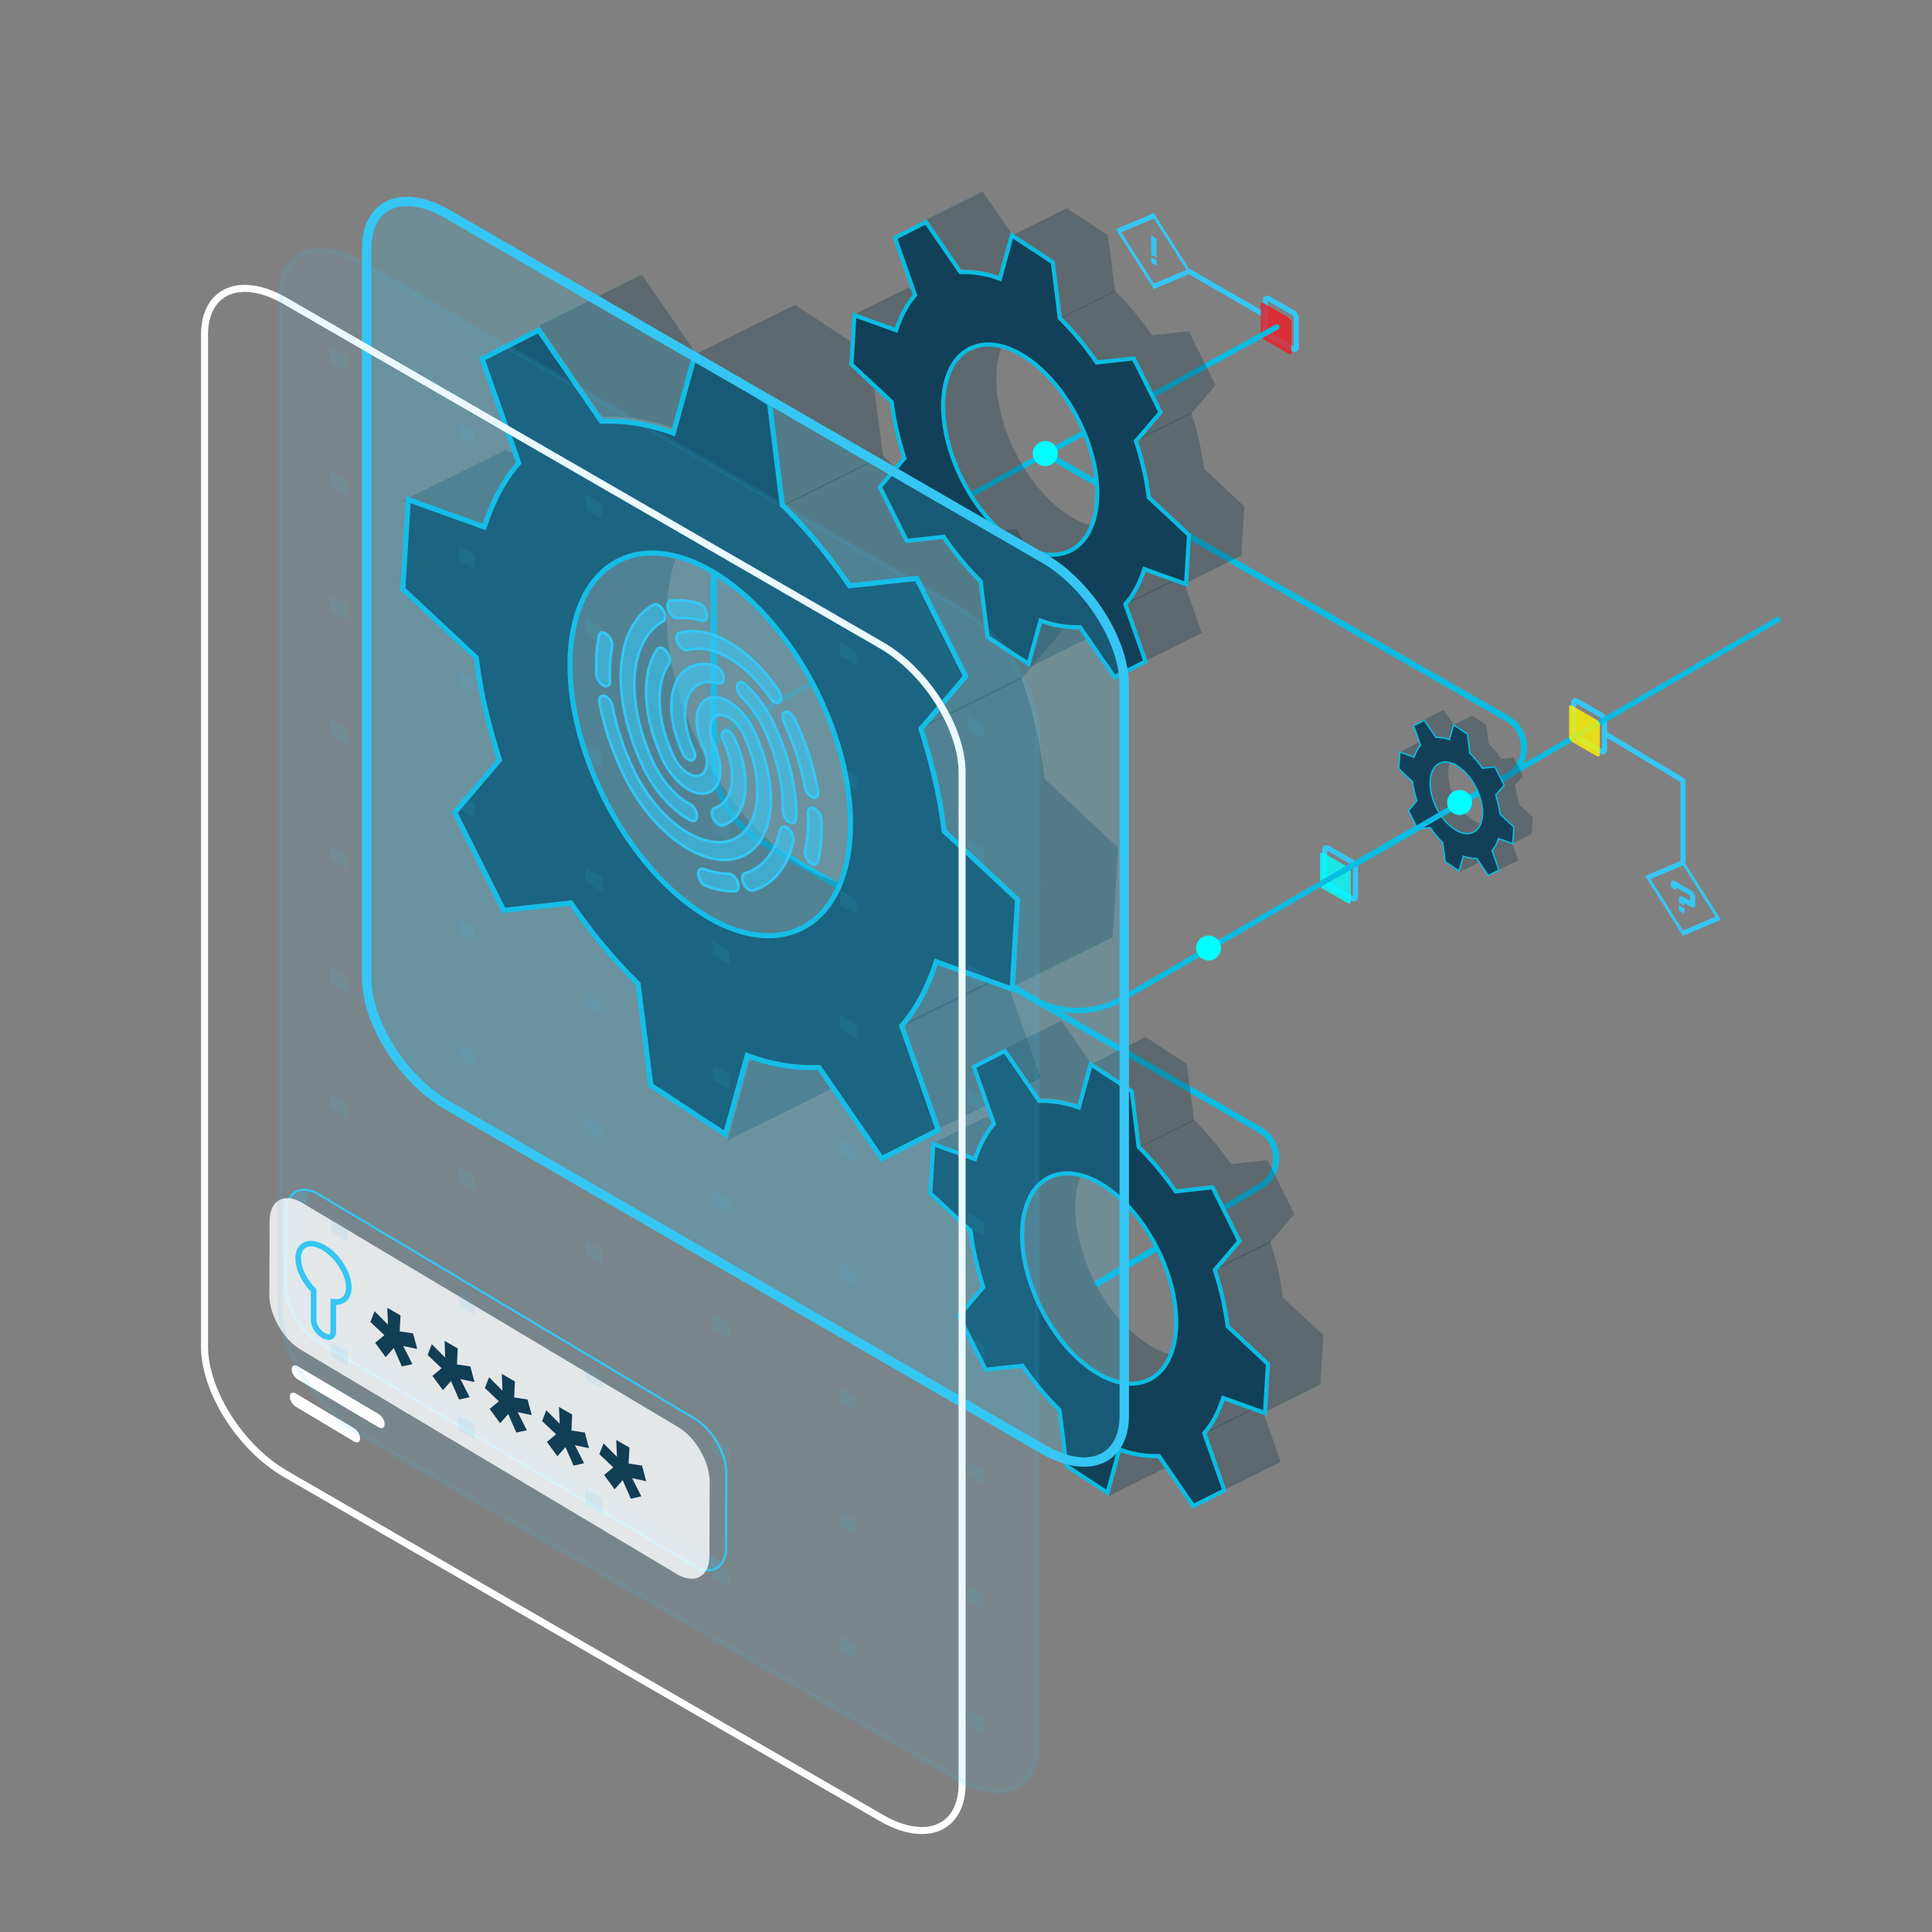 <?xml version="1.0" encoding="UTF-8"?>
<svg id="Layer_1" xmlns="http://www.w3.org/2000/svg" viewBox="0 0 360 360">
  <rect x="0" y="0" width="360" height="360" fill="#808080" stroke="none"/>
  <g>
    <polygon points="214.5 48.95 215.51 49.53 215.51 48.52 214.5 47.94 214.5 48.95" style="fill: #35c6f4;"/>
    <polygon points="214.5 43.88 214.5 47.44 215.51 48.02 215.51 44.47 214.5 43.88" style="fill: #35c6f4;"/>
    <path d="M236.19,58.47l-14.66-8.46-6.53-10.3-7.07,2.99,7.07,11.16,6.53-2.76,14.18,8.19.47-.82ZM208.94,43.28l6.07-2.56,6.07,9.57-6.07,2.56-6.07-9.57Z" style="fill: #35c6f4;"/>
  </g>
  <path d="M293.85,137.4l4.52,2.61c.34.19.61.08.61-.26v-5.53c0-.34-.27-.77-.61-.96l-4.52-2.61c-.34-.19-.61-.08-.61.26v5.53c0,.34.27.77.61.96Z" style="fill: none; stroke: #35c6f4; stroke-miterlimit: 10; stroke-width: .95px;"/>
  <path d="M247.45,164.8l4.52,2.61c.34.19.61.08.61-.26v-5.53c0-.34-.27-.77-.61-.96l-4.52-2.61c-.34-.19-.61-.08-.61.26v5.53c0,.34.27.77.61.96Z" style="fill: none; stroke: #35c6f4; stroke-miterlimit: 10; stroke-width: .95px;"/>
  <path d="M246.57,165.67l4.52,2.61c.34.19.61.08.61-.26v-5.53c0-.34-.27-.77-.61-.96l-4.52-2.61c-.34-.19-.61-.08-.61.26v5.53c0,.34.27.77.61.96Z" style="fill: aqua; opacity: .8;"/>
  <path d="M236.41,62.39l4.52,2.61c.34.19.61.08.61-.26v-5.53c0-.34-.27-.77-.61-.96l-4.52-2.61c-.34-.19-.61-.08-.61.26v5.53c0,.34.27.77.61.96Z" style="fill: none; stroke: #35c6f4; stroke-miterlimit: 10; stroke-width: .95px;"/>
  <path d="M235.53,63.27l4.52,2.61c.34.19.61.08.61-.26v-5.53c0-.34-.27-.77-.61-.96l-4.52-2.61c-.34-.19-.61-.08-.61.26v5.53c0,.34.27.77.61.96Z" style="fill: #ed1c24; opacity: .8;"/>
  <path d="M156.18,124.65l-20.73,11.36s-2.48,1.27-2.48,5.83" style="fill: none; opacity: .3; stroke: #0abce2; stroke-linecap: round; stroke-linejoin: round; stroke-width: 1.01px;"/>
  <path d="M132.97,69.35v71.85c0,6.49,3.46,12.49,9.08,15.74l92.69,53.59c4.03,2.33,4.07,8.14.07,10.53l-30.35,18.09" style="fill: none; stroke: #0abce2; stroke-linecap: round; stroke-linejoin: round; stroke-width: 1.15px;"/>
  <path d="M194.77,84.52l86.12,49.39c4.03,2.33,4.15,8.23.15,10.61l-30.47,17.58" style="fill: none; stroke: #0abce2; stroke-linecap: round; stroke-linejoin: round; stroke-width: 1.15px;"/>
  <path d="M331.3,115.43l-122.19,70.65c-5.02,2.9-11.43,3.01-16.44.08l-45.64-26.4" style="fill: none; stroke: #0abce2; stroke-linecap: round; stroke-linejoin: round; stroke-width: 1.01px;"/>
  <circle cx="225.19" cy="176.65" r="2.33" style="fill: aqua;"/>
  <g>
    <path d="M76.09,93.1l13.81,4.97.45-.23c.7-2.06,1.6-4.28,2.7-6.31,1.06-1.97,2.27-3.72,3.62-5.26l-.6-1.7-1.96-.7-19.12,9.48,1.06.38.04-.64Z" style="fill: #0c3245; opacity: .3;"/>
    <polygon points="135.58 212.49 154.7 203.01 154.91 202.25 152.63 198.92 146.95 198.64 140.64 197.31 139.63 197.81 135.58 212.49" style="fill: #0c3245; opacity: .3;"/>
    <path d="M105.18,121.85c-1.04,17.27,9.78,38.94,24.18,48.39,7.15,4.7,13.84,5.49,18.89,2.99l4.91-2.44s3.85-5.75,3.63-6.23c-2.64-.67-5.44-1.92-8.31-3.81-14.39-9.45-25.22-31.12-24.18-48.39.2-3.31.82-6.22,1.8-8.7-6-1.77-11.85,1.03-11.85,1.03-5.11,2.54-8.54,8.46-9.07,17.15Z" style="fill: #0c3245; opacity: .3;"/>
    <polyline points="129.36 65.37 119.59 51.18 100.47 60.66 112.14 77.62 128.82 69.34" style="fill: #0c3245; opacity: .3;"/>
    <polygon points="184.79 182.64 168 190.97 174.82 210.38 193.94 200.89 187.8 183.42 184.79 182.64" style="fill: #0c3245; opacity: .3;"/>
    <path d="M128.4,69.55l-16.26,8.07c1.78-.05,3.89.02,6.09.34,2.4.35,4.84.98,7.31,1.9l.61-.3,2.25-10Z" style="fill: #0c3245; opacity: .3;"/>
    <path d="M175.42,178.99l-.99.49c-.72,2.16-1.67,4.51-2.82,6.66-1.06,1.97-2.27,3.72-3.62,5.26l17.39-8.62-9.96-3.78Z" style="fill: #0c3245; opacity: .3;"/>
    <path d="M152.04,101.58c2.07,2.48,4.03,5.1,5.89,7.83l19.12-9.48c-1.86-2.73-3.82-5.35-5.89-7.83-2.25-2.71-4.58-5.2-6.65-7.26l-19.12,9.48c2.07,2.06,4.4,4.56,6.65,7.27Z" style="fill: #0c3245; opacity: .3;"/>
    <path d="M173.75,144.58c.81,3.43,1.42,6.8,1.81,10.09l19.12-9.48c-.39-3.29-.99-6.66-1.81-10.09-.75-3.15-1.66-6.3-2.51-8.98l-19.12,9.49c.85,2.68,1.76,5.83,2.51,8.98Z" style="fill: #0c3245; opacity: .3;"/>
    <polygon points="142.91 75.42 162.03 65.94 148.13 56.81 129.01 66.3 142.91 75.42" style="fill: #0c3245; opacity: .3;"/>
    <polygon points="145.43 94.58 164.55 85.1 162.06 65.94 142.93 75.42 145.43 94.58" style="fill: #0c3245; opacity: .3;"/>
    <polygon points="189.23 167.44 208.36 157.96 194.68 145.18 175.56 154.67 189.23 167.44" style="fill: #0c3245; opacity: .3;"/>
    <polygon points="188.23 184.12 207.35 174.64 208.36 157.96 189.23 167.44 188.23 184.12" style="fill: #0c3245; opacity: .3;"/>
    <polygon points="170.35 108.03 189.47 98.55 176.95 99.92 157.83 109.4 170.35 108.03" style="fill: #0c3245; opacity: .3;"/>
    <polygon points="171.14 136.04 190.26 126.55 198.59 116.8 179.47 126.28 171.14 136.04" style="fill: #0c3245; opacity: .3;"/>
    <polygon points="179.47 126.28 198.59 116.8 189.47 98.55 170.35 108.03 179.47 126.28" style="fill: #0c3245; opacity: .3;"/>
    <path d="M118.14,78.82c-2.2-.32-4.32-.38-6.09-.34l-11.67-16.95-10.54,5.34,6.82,19.41c-1.35,1.54-2.56,3.29-3.62,5.26-1.15,2.14-2.1,4.5-2.82,6.65l-14.14-5.09-1.01,16.68,13.68,12.77c.39,3.29.99,6.66,1.81,10.09.75,3.15,1.66,6.3,2.51,8.98l-8.33,9.76,9.12,18.25,12.52-1.37c1.86,2.73,3.82,5.35,5.89,7.83,2.25,2.71,4.58,5.2,6.65,7.26l2.36,18.89,13.9,9.13,4.05-14.68c2.47.92,4.91,1.55,7.31,1.9,2.2.32,4.32.38,6.09.34l11.67,16.96,10.54-5.34-6.82-19.41c1.35-1.54,2.56-3.29,3.62-5.26,1.15-2.15,2.1-4.5,2.82-6.66l14.14,5.09,1.01-16.68-13.68-12.77c-.39-3.29-.99-6.66-1.81-10.09-.75-3.15-1.66-6.3-2.51-8.98l8.33-9.76-9.12-18.25-12.52,1.37c-1.86-2.73-3.82-5.35-5.89-7.83-2.25-2.71-4.58-5.2-6.65-7.27l-2.36-18.89-13.9-9.13-4.04,14.68c-2.47-.92-4.91-1.56-7.31-1.9ZM134.23,107.43c14.39,9.45,25.22,31.12,24.18,48.39-1.04,17.27-13.56,23.61-27.95,14.16-14.39-9.45-25.22-31.12-24.18-48.39,1.04-17.27,13.56-23.61,27.95-14.16Z" style="fill: #124058; stroke: #0abce2; stroke-miterlimit: 10; stroke-width: .95px;"/>
  </g>
  <path d="M237.91,60.94h0s-56.93,31.22-56.93,31.22" style="fill: none; stroke: #0abce2; stroke-linecap: round; stroke-linejoin: round; stroke-width: 1.01px;"/>
  <circle cx="194.77" cy="84.52" r="2.33" style="fill: aqua;"/>
  <g>
    <path d="M173.91,213.18l7.59,2.73.25-.12c.39-1.13.88-2.35,1.48-3.47.58-1.08,1.25-2.04,1.99-2.89l-.33-.93-1.07-.39-10.5,5.21.58.21.02-.35Z" style="fill: #0c3245; opacity: .3;"/>
    <polygon points="206.59 278.77 217.09 273.56 217.21 273.14 215.95 271.32 212.83 271.17 209.37 270.43 208.81 270.71 206.59 278.77" style="fill: #0c3245; opacity: .3;"/>
    <path d="M189.89,228.97c-.57,9.49,5.37,21.39,13.28,26.59,3.93,2.58,7.6,3.02,10.38,1.64l2.7-1.34s2.12-3.16,1.99-3.42c-1.45-.37-2.99-1.06-4.56-2.09-7.91-5.19-13.85-17.1-13.28-26.59.11-1.82.45-3.42.99-4.78-3.29-.97-6.51.57-6.51.57-2.81,1.39-4.69,4.65-4.98,9.42Z" style="fill: #0c3245; opacity: .3;"/>
    <polyline points="203.17 197.95 197.8 190.15 187.3 195.36 193.71 204.68 202.88 200.13" style="fill: #0c3245; opacity: .3;"/>
    <polygon points="233.63 262.37 224.4 266.95 228.15 277.61 238.65 272.4 235.28 262.8 233.63 262.37" style="fill: #0c3245; opacity: .3;"/>
    <path d="M202.64,200.24l-8.93,4.43c.98-.02,2.14.01,3.35.19,1.32.19,2.66.54,4.02,1.04l.34-.17,1.24-5.5Z" style="fill: #0c3245; opacity: .3;"/>
    <path d="M228.48,260.37l-.54.27c-.39,1.19-.91,2.48-1.55,3.66-.58,1.08-1.25,2.04-1.99,2.89l9.55-4.74-5.47-2.08Z" style="fill: #0c3245; opacity: .3;"/>
    <path d="M215.63,217.84c1.14,1.36,2.22,2.8,3.24,4.3l10.5-5.21c-1.02-1.5-2.1-2.94-3.24-4.3-1.24-1.49-2.52-2.86-3.65-3.99l-10.5,5.21c1.14,1.13,2.42,2.5,3.65,3.99Z" style="fill: #0c3245; opacity: .3;"/>
    <path d="M227.56,241.46c.45,1.89.78,3.74.99,5.55l10.5-5.21c-.21-1.81-.54-3.66-.99-5.55-.41-1.73-.91-3.46-1.38-4.94l-10.5,5.21c.47,1.47.97,3.2,1.38,4.94Z" style="fill: #0c3245; opacity: .3;"/>
    <polygon points="210.62 203.47 221.12 198.26 213.49 193.24 202.98 198.45 210.62 203.47" style="fill: #0c3245; opacity: .3;"/>
    <polygon points="212 214 222.5 208.79 221.13 198.26 210.63 203.47 212 214" style="fill: #0c3245; opacity: .3;"/>
    <polygon points="236.07 254.02 246.57 248.81 239.06 241.8 228.55 247.01 236.07 254.02" style="fill: #0c3245; opacity: .3;"/>
    <polygon points="235.51 263.19 246.02 257.98 246.57 248.81 236.07 254.02 235.51 263.19" style="fill: #0c3245; opacity: .3;"/>
    <polygon points="225.69 221.39 236.2 216.17 229.32 216.93 218.81 222.14 225.69 221.39" style="fill: #0c3245; opacity: .3;"/>
    <polygon points="226.12 236.77 236.63 231.56 241.2 226.2 230.7 231.41 226.12 236.77" style="fill: #0c3245; opacity: .3;"/>
    <polygon points="230.7 231.41 241.2 226.2 236.2 216.17 225.69 221.39 230.7 231.41" style="fill: #0c3245; opacity: .3;"/>
    <path d="M197.01,205.34c-1.21-.18-2.37-.21-3.35-.19l-6.41-9.31-5.79,2.93,3.75,10.66c-.74.85-1.41,1.81-1.99,2.89-.63,1.18-1.15,2.47-1.55,3.66l-7.77-2.8-.55,9.16,7.51,7.02c.21,1.81.54,3.66.99,5.55.41,1.73.91,3.46,1.38,4.93l-4.58,5.36,5.01,10.03,6.88-.75c1.02,1.5,2.1,2.94,3.24,4.3,1.24,1.49,2.52,2.86,3.65,3.99l1.29,10.38,7.64,5.01,2.22-8.07c1.36.5,2.7.85,4.02,1.04,1.21.17,2.37.21,3.35.19l6.41,9.32,5.79-2.93-3.75-10.66c.74-.85,1.41-1.81,1.99-2.89.63-1.18,1.15-2.47,1.55-3.66l7.77,2.8.55-9.16-7.52-7.02c-.21-1.81-.54-3.66-.99-5.55-.41-1.73-.91-3.46-1.38-4.94l4.58-5.36-5.01-10.03-6.88.75c-1.02-1.5-2.1-2.94-3.24-4.3-1.24-1.49-2.52-2.86-3.65-3.99l-1.29-10.38-7.64-5.01-2.22,8.07c-1.36-.5-2.7-.85-4.02-1.04ZM205.85,221.05c7.91,5.19,13.86,17.1,13.28,26.59-.57,9.49-7.45,12.97-15.36,7.78-7.91-5.19-13.85-17.1-13.28-26.59.57-9.49,7.45-12.97,15.36-7.78Z" style="fill: #124058; stroke: #0abce2; stroke-miterlimit: 10; stroke-width: .77px;"/>
  </g>
  <g>
    <path d="M260.84,140.13l2.58.93.09-.04c.13-.39.3-.8.5-1.18.2-.37.42-.7.68-.98l-.11-.32-.37-.13-3.58,1.78.2.07v-.12Z" style="fill: #0c3245; opacity: .3;"/>
    <polygon points="271.98 162.48 275.56 160.7 275.6 160.56 275.17 159.94 274.11 159.89 272.93 159.64 272.74 159.73 271.98 162.48" style="fill: #0c3245; opacity: .3;"/>
    <path d="M266.29,145.51c-.2,3.23,1.83,7.29,4.53,9.06,1.34.88,2.59,1.03,3.54.56l.92-.46s.72-1.08.68-1.17c-.49-.12-1.02-.36-1.56-.71-2.69-1.77-4.72-5.82-4.53-9.06.04-.62.15-1.16.34-1.63-1.12-.33-2.22.19-2.22.19-.96.47-1.6,1.58-1.7,3.21Z" style="fill: #0c3245; opacity: .3;"/>
    <polyline points="270.81 134.94 268.98 132.28 265.41 134.06 267.59 137.23 270.71 135.68" style="fill: #0c3245; opacity: .3;"/>
    <polygon points="281.19 156.89 278.05 158.45 279.32 162.08 282.9 160.31 281.75 157.04 281.19 156.89" style="fill: #0c3245; opacity: .3;"/>
    <path d="M270.63,135.72l-3.04,1.51c.33,0,.73,0,1.14.06.45.06.91.18,1.37.36l.11-.06.42-1.87Z" style="fill: #0c3245; opacity: .3;"/>
    <path d="M279.44,156.21l-.19.09c-.13.4-.31.84-.53,1.25-.2.37-.42.7-.68.98l3.25-1.61-1.86-.71Z" style="fill: #0c3245; opacity: .3;"/>
    <path d="M275.06,141.72c.39.46.75.95,1.1,1.47l3.58-1.78c-.35-.51-.72-1-1.1-1.47-.42-.51-.86-.97-1.24-1.36l-3.58,1.78c.39.39.82.85,1.24,1.36Z" style="fill: #0c3245; opacity: .3;"/>
    <path d="M279.12,149.77c.15.64.26,1.27.34,1.89l3.58-1.78c-.07-.62-.19-1.25-.34-1.89-.14-.59-.31-1.18-.47-1.68l-3.58,1.78c.16.5.33,1.09.47,1.68Z" style="fill: #0c3245; opacity: .3;"/>
    <polygon points="273.35 136.82 276.93 135.05 274.33 133.34 270.75 135.11 273.35 136.82" style="fill: #0c3245; opacity: .3;"/>
    <polygon points="273.82 140.41 277.4 138.63 276.93 135.05 273.35 136.82 273.82 140.41" style="fill: #0c3245; opacity: .3;"/>
    <polygon points="282.02 154.05 285.6 152.27 283.04 149.88 279.46 151.66 282.02 154.05" style="fill: #0c3245; opacity: .3;"/>
    <polygon points="281.83 157.17 285.41 155.39 285.6 152.27 282.02 154.05 281.83 157.17" style="fill: #0c3245; opacity: .3;"/>
    <polygon points="278.49 142.93 282.07 141.15 279.72 141.41 276.14 143.18 278.49 142.93" style="fill: #0c3245; opacity: .3;"/>
    <polygon points="278.63 148.17 282.21 146.39 283.77 144.57 280.19 146.34 278.63 148.17" style="fill: #0c3245; opacity: .3;"/>
    <polygon points="280.19 146.34 283.77 144.57 282.07 141.15 278.49 142.93 280.19 146.34" style="fill: #0c3245; opacity: .3;"/>
    <path d="M268.71,137.46c-.41-.06-.81-.07-1.14-.06l-2.18-3.17-1.97,1,1.28,3.63c-.25.29-.48.62-.68.98-.22.4-.39.84-.53,1.25l-2.65-.95-.19,3.12,2.56,2.39c.07.62.19,1.25.34,1.89.14.59.31,1.18.47,1.68l-1.56,1.83,1.71,3.42,2.34-.26c.35.51.72,1,1.1,1.47.42.51.86.97,1.24,1.36l.44,3.54,2.6,1.71.76-2.75c.46.17.92.29,1.37.36.41.06.81.07,1.14.06l2.18,3.17,1.97-1-1.28-3.63c.25-.29.48-.62.68-.98.22-.4.39-.84.53-1.25l2.65.95.19-3.12-2.56-2.39c-.07-.62-.19-1.25-.34-1.89-.14-.59-.31-1.18-.47-1.68l1.56-1.83-1.71-3.42-2.34.26c-.35-.51-.72-1-1.1-1.47-.42-.51-.86-.97-1.24-1.36l-.44-3.54-2.6-1.71-.76,2.75c-.46-.17-.92-.29-1.37-.36ZM271.72,142.81c2.69,1.77,4.72,5.83,4.53,9.06-.2,3.23-2.54,4.42-5.23,2.65-2.69-1.77-4.72-5.82-4.53-9.06.2-3.23,2.54-4.42,5.23-2.65Z" style="fill: #124058; stroke: #0abce2; stroke-miterlimit: 10; stroke-width: .26px;"/>
  </g>
  <g>
    <path d="M159.2,58.73l7.59,2.73.25-.12c.39-1.13.88-2.35,1.48-3.47.58-1.08,1.25-2.04,1.99-2.89l-.33-.93-1.07-.39-10.5,5.21.58.21.02-.35Z" style="fill: #0c3245; opacity: .3;"/>
    <polygon points="191.89 124.33 202.39 119.12 202.51 118.7 201.25 116.87 198.13 116.72 194.67 115.98 194.11 116.26 191.89 124.33" style="fill: #0c3245; opacity: .3;"/>
    <path d="M175.18,74.53c-.57,9.49,5.37,21.39,13.28,26.59,3.93,2.58,7.6,3.02,10.38,1.64l2.7-1.34s2.12-3.16,1.99-3.42c-1.45-.37-2.99-1.06-4.56-2.09-7.91-5.19-13.85-17.1-13.28-26.59.11-1.82.45-3.42.99-4.78-3.29-.97-6.51.57-6.51.57-2.81,1.39-4.69,4.65-4.98,9.42Z" style="fill: #0c3245; opacity: .3;"/>
    <polyline points="188.47 43.5 183.1 35.7 172.6 40.91 179.01 50.23 188.17 45.68" style="fill: #0c3245; opacity: .3;"/>
    <polygon points="218.92 107.92 209.7 112.5 213.44 123.16 223.95 117.95 220.57 108.35 218.92 107.92" style="fill: #0c3245; opacity: .3;"/>
    <path d="M187.94,45.8l-8.93,4.43c.98-.02,2.14.01,3.35.19,1.32.19,2.66.54,4.02,1.04l.34-.17,1.24-5.5Z" style="fill: #0c3245; opacity: .3;"/>
    <path d="M213.77,105.92l-.54.27c-.39,1.19-.91,2.48-1.55,3.66-.58,1.08-1.25,2.04-1.99,2.89l9.55-4.74-5.47-2.08Z" style="fill: #0c3245; opacity: .3;"/>
    <path d="M200.93,63.39c1.14,1.36,2.22,2.8,3.24,4.3l10.5-5.21c-1.02-1.5-2.1-2.94-3.24-4.3-1.24-1.49-2.52-2.86-3.65-3.99l-10.5,5.21c1.14,1.13,2.42,2.5,3.65,3.99Z" style="fill: #0c3245; opacity: .3;"/>
    <path d="M212.86,87.01c.45,1.89.78,3.74.99,5.55l10.5-5.21c-.21-1.81-.54-3.66-.99-5.55-.41-1.73-.91-3.46-1.38-4.94l-10.5,5.21c.47,1.47.97,3.2,1.38,4.94Z" style="fill: #0c3245; opacity: .3;"/>
    <polygon points="195.91 49.02 206.42 43.81 198.78 38.8 188.28 44.01 195.91 49.02" style="fill: #0c3245; opacity: .3;"/>
    <polygon points="197.3 59.55 207.8 54.34 206.43 43.81 195.93 49.02 197.3 59.55" style="fill: #0c3245; opacity: .3;"/>
    <polygon points="221.36 99.58 231.87 94.37 224.35 87.35 213.85 92.56 221.36 99.58" style="fill: #0c3245; opacity: .3;"/>
    <polygon points="220.81 108.74 231.31 103.53 231.87 94.37 221.36 99.58 220.81 108.74" style="fill: #0c3245; opacity: .3;"/>
    <polygon points="210.99 66.94 221.49 61.73 214.61 62.48 204.11 67.69 210.99 66.94" style="fill: #0c3245; opacity: .3;"/>
    <polygon points="211.42 82.32 221.92 77.11 226.5 71.75 216 76.96 211.42 82.32" style="fill: #0c3245; opacity: .3;"/>
    <polygon points="216 76.96 226.5 71.75 221.49 61.73 210.99 66.94 216 76.96" style="fill: #0c3245; opacity: .3;"/>
    <path d="M182.31,50.89c-1.21-.18-2.37-.21-3.35-.19l-6.41-9.31-5.79,2.93,3.75,10.66c-.74.85-1.41,1.81-1.99,2.89-.63,1.18-1.15,2.47-1.55,3.66l-7.77-2.8-.55,9.16,7.51,7.02c.21,1.81.54,3.66.99,5.55.41,1.73.91,3.46,1.38,4.93l-4.58,5.36,5.01,10.03,6.88-.75c1.02,1.5,2.1,2.94,3.24,4.3,1.24,1.49,2.52,2.86,3.65,3.99l1.29,10.38,7.64,5.01,2.22-8.07c1.36.5,2.7.85,4.02,1.04,1.21.17,2.37.21,3.35.19l6.41,9.32,5.79-2.93-3.75-10.66c.74-.85,1.41-1.81,1.99-2.89.63-1.18,1.15-2.47,1.55-3.66l7.77,2.8.55-9.16-7.52-7.02c-.21-1.81-.54-3.66-.99-5.55-.41-1.73-.91-3.46-1.38-4.94l4.58-5.36-5.01-10.03-6.88.75c-1.02-1.5-2.1-2.94-3.24-4.3-1.24-1.49-2.52-2.86-3.65-3.99l-1.29-10.38-7.64-5.01-2.22,8.07c-1.36-.5-2.7-.85-4.02-1.04ZM191.14,66.6c7.91,5.19,13.86,17.1,13.28,26.59-.57,9.49-7.45,12.97-15.36,7.78-7.91-5.19-13.85-17.1-13.28-26.59.57-9.49,7.45-12.97,15.36-7.78Z" style="fill: #124058; stroke: #0abce2; stroke-miterlimit: 10; stroke-width: .77px;"/>
  </g>
  <path d="M83.33,205.93l111.16,64.18c8.29,4.78,15,1.95,15-6.34V127.71c0-8.29-6.72-18.88-15-23.67L83.33,39.86c-8.29-4.78-15-1.95-15,6.34v136.06c0,8.29,6.72,18.88,15,23.67Z" style="fill: #35c6f4; opacity: .2;"/>
  <path d="M83.33,205.93l111.16,64.18c8.29,4.78,15,1.95,15-6.34V127.71c0-8.29-6.72-18.88-15-23.67L83.33,39.86c-8.29-4.78-15-1.95-15,6.34v136.06c0,8.29,6.72,18.88,15,23.67Z" style="fill: none; stroke: #35c6f4; stroke-miterlimit: 10; stroke-width: 1.75px;"/>
  <path d="M53.11,274.59l111.16,64.18c8.29,4.78,15,1.95,15-6.34v-188.51c0-8.29-6.72-18.88-15-23.67L53.11,56.06c-8.29-4.78-15-1.95-15,6.34v188.51c0,8.29,6.72,18.88,15,23.67Z" style="fill: none; stroke: #fff; stroke-miterlimit: 10; stroke-width: 1.31px;"/>
  <path d="M67.2,267.32l111.16,64.18c8.29,4.78,15,1.95,15-6.34v-188.51c0-8.29-6.72-18.88-15-23.67L67.2,48.8c-8.29-4.78-15-1.95-15,6.34v188.51c0,8.29,6.72,18.88,15,23.67Z" style="fill: #35c6f4; opacity: .1;"/>
  <path d="M53.34,225.9c0-3.15,1.88-4.72,4.4-4.05-.39.68-.62,1.58-.63,2.66l-.05,13.81c-.01,3.77,2.64,8.37,5.92,10.26l70.11,41.82c.54.31,1.06.52,1.56.66-.98,1.7-3,2.09-5.34.74l-70.11-41.82c-3.28-1.89-5.93-6.49-5.92-10.26l.05-13.81Z" style="fill: #35c6f4; opacity: .2;"/>
  <g>
    <path d="M59.3,222.5c-3.28-1.89-5.95-.38-5.96,3.4l-.05,13.81c-.01,3.77,2.64,8.37,5.92,10.26l70.11,41.82c3.28,1.9,5.96.37,5.97-3.4l.05-13.81c.01-3.77-2.64-8.36-5.93-10.26l-70.11-41.82Z" style="fill: none; stroke: #35c6f4; stroke-miterlimit: 10; stroke-width: .39px;"/>
    <path d="M56.2,224.07c-3.28-1.89-5.95-.38-5.96,3.4l-.05,13.81c-.01,3.77,2.64,8.37,5.92,10.26l70.11,41.82c3.28,1.9,5.96.37,5.97-3.4l.05-13.81c.01-3.77-2.64-8.36-5.93-10.26l-70.11-41.82Z" style="fill: #fff; opacity: .8;"/>
    <g style="isolation: isolate;">
      <g>
        <polyline points="74.63 245.11 72.17 243.69 72.3 246.82 69.8 244.32 69.02 246.33 71.63 248.79 69.91 250.21 71.86 252.88 73.37 251.17 74.88 254.62 76.84 254.19 75.13 250.81 77.75 251.37 76.97 248.46 74.48 248.08 74.63 245.11" style="fill: #113d55;"/>
        <polyline points="85.29 251.26 82.84 249.85 82.96 252.98 80.46 250.47 79.68 252.48 82.29 254.95 80.57 256.37 82.53 259.04 84.03 257.33 85.54 260.78 87.51 260.35 85.79 256.97 88.42 257.53 87.64 254.62 85.15 254.24 85.29 251.26" style="fill: #113d55;"/>
        <polyline points="95.95 257.42 93.5 256 93.63 259.14 91.13 256.63 90.35 258.64 92.96 261.11 91.24 262.53 93.19 265.2 94.7 263.49 96.21 266.94 98.17 266.51 96.46 263.13 99.08 263.69 98.3 260.77 95.81 260.4 95.95 257.42" style="fill: #113d55;"/>
        <polyline points="106.62 263.58 104.16 262.16 104.29 265.29 101.79 262.79 101.01 264.8 103.62 267.26 101.9 268.68 103.86 271.35 105.36 269.64 106.88 273.1 108.84 272.66 107.12 269.29 109.75 269.84 108.97 266.93 106.48 266.55 106.62 263.58" style="fill: #113d55;"/>
        <polyline points="117.28 269.73 114.83 268.32 114.96 271.45 112.46 268.95 111.68 270.96 114.28 273.42 112.57 274.84 114.52 277.51 116.03 275.8 117.54 279.26 119.5 278.82 117.79 275.44 120.41 276 119.63 273.09 117.14 272.71 117.28 269.73" style="fill: #113d55;"/>
      </g>
    </g>
    <path d="M55.57,234.45c0-2.6,2.11-3.49,4.71-1.99,2.6,1.5,4.71,4.83,4.71,7.43,0,1.95-1.19,2.94-2.88,2.68,0,1.76,0,2.52,0,5.5,0,2.45-3.67.33-3.67-2.12,0-2.98,0-3.74,0-5.5-1.69-1.69-2.88-4.05-2.88-6Z" style="fill: none; stroke: #35c6f4; stroke-miterlimit: 10; stroke-width: 1.05px;"/>
    <path d="M55.51,257.05l15.01,8.89c.63.36,1.14.15,1.14-.48v-.19c0-.63-.51-1.44-1.14-1.8l-15.01-8.89c-.63-.36-1.14-.15-1.14.48v.19c0,.63.51,1.44,1.14,1.8Z" style="fill: #fff;"/>
    <path d="M55.16,262.14l10.79,6.45c.63.36,1.14.15,1.14-.48v-.19c0-.63-.51-1.44-1.14-1.8l-10.79-6.45c-.63-.36-1.14-.15-1.14.48v.19c0,.63.51,1.44,1.14,1.8Z" style="fill: #fff;"/>
  </g>
  <g style="opacity: .1;">
    <g>
      <polygon points="183.36 137.74 180.24 135.94 180.24 133.2 183.36 135 183.36 137.74" style="fill: #35c6f4;"/>
      <polygon points="159.64 124.05 156.53 122.25 156.53 119.51 159.64 121.31 159.64 124.05" style="fill: #35c6f4;"/>
      <polygon points="135.93 110.36 132.81 108.56 132.81 105.82 135.93 107.62 135.93 110.36" style="fill: #35c6f4;"/>
      <polygon points="112.22 96.67 109.1 94.87 109.1 92.13 112.22 93.92 112.22 96.67" style="fill: #35c6f4;"/>
      <polygon points="88.5 82.98 85.39 81.18 85.39 78.43 88.5 80.23 88.5 82.98" style="fill: #35c6f4;"/>
      <polygon points="64.79 69.29 61.67 67.49 61.67 64.74 64.79 66.54 64.79 69.29" style="fill: #35c6f4;"/>
    </g>
    <g>
      <polygon points="183.36 160.91 180.24 159.11 180.24 156.36 183.36 158.16 183.36 160.91" style="fill: #35c6f4;"/>
      <polygon points="159.64 147.21 156.53 145.42 156.53 142.67 159.64 144.47 159.64 147.21" style="fill: #35c6f4;"/>
      <polygon points="135.93 133.52 132.81 131.72 132.81 128.98 135.93 130.78 135.93 133.52" style="fill: #35c6f4;"/>
      <polygon points="112.22 119.83 109.1 118.03 109.1 115.29 112.22 117.09 112.22 119.83" style="fill: #35c6f4;"/>
      <polygon points="88.5 106.14 85.39 104.34 85.39 101.6 88.5 103.4 88.5 106.14" style="fill: #35c6f4;"/>
      <polygon points="64.79 92.45 61.67 90.65 61.67 87.91 64.79 89.71 64.79 92.45" style="fill: #35c6f4;"/>
    </g>
    <g>
      <polygon points="183.36 184.07 180.24 182.27 180.24 179.53 183.36 181.33 183.36 184.07" style="fill: #35c6f4;"/>
      <polygon points="159.64 170.38 156.53 168.58 156.53 165.84 159.64 167.63 159.64 170.38" style="fill: #35c6f4;"/>
      <polygon points="135.93 156.69 132.81 154.89 132.81 152.14 135.93 153.94 135.93 156.69" style="fill: #35c6f4;"/>
      <polygon points="112.22 143 109.1 141.2 109.1 138.45 112.22 140.25 112.22 143" style="fill: #35c6f4;"/>
      <polygon points="88.5 129.3 85.39 127.51 85.39 124.76 88.5 126.56 88.5 129.3" style="fill: #35c6f4;"/>
      <polygon points="64.79 115.61 61.67 113.82 61.67 111.07 64.79 112.87 64.79 115.61" style="fill: #35c6f4;"/>
    </g>
    <g>
      <polygon points="183.36 207.23 180.24 205.43 180.24 202.69 183.36 204.49 183.36 207.23" style="fill: #35c6f4;"/>
      <polygon points="159.64 193.54 156.53 191.75 156.53 189 159.64 190.8 159.64 193.54" style="fill: #35c6f4;"/>
      <polygon points="135.93 179.85 132.81 178.05 132.81 175.31 135.93 177.11 135.93 179.85" style="fill: #35c6f4;"/>
      <polygon points="112.22 166.16 109.1 164.36 109.1 161.62 112.22 163.42 112.22 166.16" style="fill: #35c6f4;"/>
      <polygon points="88.5 152.47 85.39 150.67 85.39 147.93 88.5 149.72 88.5 152.47" style="fill: #35c6f4;"/>
      <polygon points="64.79 138.78 61.67 136.98 61.67 134.23 64.79 136.03 64.79 138.78" style="fill: #35c6f4;"/>
    </g>
    <g>
      <polygon points="183.36 230.4 180.24 228.6 180.24 225.85 183.36 227.65 183.36 230.4" style="fill: #35c6f4;"/>
      <polygon points="159.64 216.71 156.53 214.91 156.53 212.16 159.64 213.96 159.64 216.71" style="fill: #35c6f4;"/>
      <polygon points="135.93 203.01 132.81 201.22 132.81 198.47 135.93 200.27 135.93 203.01" style="fill: #35c6f4;"/>
      <polygon points="112.22 189.32 109.1 187.52 109.1 184.78 112.22 186.58 112.22 189.32" style="fill: #35c6f4;"/>
      <polygon points="88.5 175.63 85.39 173.83 85.39 171.09 88.5 172.89 88.5 175.63" style="fill: #35c6f4;"/>
      <polygon points="64.79 161.94 61.67 160.14 61.67 157.4 64.79 159.2 64.79 161.94" style="fill: #35c6f4;"/>
    </g>
    <g>
      <polygon points="183.36 253.56 180.24 251.76 180.24 249.02 183.36 250.82 183.36 253.56" style="fill: #35c6f4;"/>
      <polygon points="159.64 239.87 156.53 238.07 156.53 235.33 159.64 237.13 159.64 239.87" style="fill: #35c6f4;"/>
      <polygon points="135.93 226.18 132.81 224.38 132.81 221.64 135.93 223.43 135.93 226.18" style="fill: #35c6f4;"/>
      <polygon points="112.22 212.49 109.1 210.69 109.1 207.94 112.22 209.74 112.22 212.49" style="fill: #35c6f4;"/>
      <polygon points="88.5 198.8 85.39 197 85.39 194.25 88.5 196.05 88.5 198.8" style="fill: #35c6f4;"/>
      <polygon points="64.79 185.1 61.67 183.31 61.67 180.56 64.79 182.36 64.79 185.1" style="fill: #35c6f4;"/>
    </g>
    <g>
      <polygon points="183.47 253.63 180.36 251.83 180.36 249.09 183.47 250.88 183.47 253.63" style="fill: #35c6f4;"/>
      <polygon points="159.76 239.94 156.65 238.14 156.65 235.4 159.76 237.19 159.76 239.94" style="fill: #35c6f4;"/>
      <polygon points="136.05 226.25 132.93 224.45 132.93 221.7 136.05 223.5 136.05 226.25" style="fill: #35c6f4;"/>
      <polygon points="112.33 212.55 109.22 210.76 109.22 208.01 112.33 209.81 112.33 212.55" style="fill: #35c6f4;"/>
      <polygon points="88.62 198.86 85.5 197.06 85.5 194.32 88.62 196.12 88.62 198.86" style="fill: #35c6f4;"/>
      <polygon points="64.91 185.17 61.79 183.37 61.79 180.63 64.91 182.43 64.91 185.17" style="fill: #35c6f4;"/>
    </g>
    <g>
      <polygon points="183.36 276.72 180.24 274.93 180.24 272.18 183.36 273.98 183.36 276.72" style="fill: #35c6f4;"/>
      <polygon points="159.64 263.03 156.53 261.24 156.53 258.49 159.64 260.29 159.64 263.03" style="fill: #35c6f4;"/>
      <polygon points="135.93 249.34 132.81 247.54 132.81 244.8 135.93 246.6 135.93 249.34" style="fill: #35c6f4;"/>
      <polygon points="112.22 235.65 109.1 233.85 109.1 231.11 112.22 232.91 112.22 235.65" style="fill: #35c6f4;"/>
      <polygon points="88.5 221.96 85.39 220.16 85.39 217.42 88.5 219.22 88.5 221.96" style="fill: #35c6f4;"/>
      <polygon points="64.79 208.27 61.67 206.47 61.67 203.73 64.79 205.52 64.79 208.27" style="fill: #35c6f4;"/>
    </g>
    <g>
      <polygon points="183.36 299.89 180.24 298.09 180.24 295.35 183.36 297.14 183.36 299.89" style="fill: #35c6f4;"/>
      <polygon points="159.64 286.2 156.53 284.4 156.53 281.66 159.64 283.45 159.64 286.2" style="fill: #35c6f4;"/>
      <polygon points="135.93 272.51 132.81 270.71 132.81 267.96 135.93 269.76 135.93 272.51" style="fill: #35c6f4;"/>
      <polygon points="112.22 258.81 109.1 257.02 109.1 254.27 112.22 256.07 112.22 258.81" style="fill: #35c6f4;"/>
      <polygon points="88.5 245.12 85.39 243.33 85.39 240.58 88.5 242.38 88.5 245.12" style="fill: #35c6f4;"/>
      <polygon points="64.79 231.43 61.67 229.63 61.67 226.89 64.79 228.69 64.79 231.43" style="fill: #35c6f4;"/>
    </g>
    <g>
      <polygon points="183.36 323.05 180.24 321.25 180.24 318.51 183.36 320.31 183.36 323.05" style="fill: #35c6f4;"/>
      <polygon points="159.64 309.36 156.53 307.56 156.53 304.82 159.64 306.62 159.64 309.36" style="fill: #35c6f4;"/>
      <polygon points="135.93 295.67 132.81 293.87 132.81 291.13 135.93 292.93 135.93 295.67" style="fill: #35c6f4;"/>
      <polygon points="112.22 281.98 109.1 280.18 109.1 277.44 112.22 279.23 112.22 281.98" style="fill: #35c6f4;"/>
      <polygon points="88.5 268.29 85.39 266.49 85.39 263.74 88.5 265.54 88.5 268.29" style="fill: #35c6f4;"/>
      <polygon points="64.79 254.6 61.67 252.8 61.67 250.05 64.79 251.85 64.79 254.6" style="fill: #35c6f4;"/>
    </g>
  </g>
  <path d="M67.2,267.32l111.16,64.18c8.29,4.78,15,1.95,15-6.34v-188.51c0-8.29-6.72-18.88-15-23.67L67.2,48.8c-8.29-4.78-15-1.95-15,6.34v188.51c0,8.29,6.72,18.88,15,23.67Z" style="fill: none; opacity: .1; stroke: #35c6f4; stroke-miterlimit: 10; stroke-width: .95px;"/>
  <line x1="259.11" y1="157.17" x2="270.75" y2="150.44" style="fill: none; stroke: #0abce2; stroke-linecap: round; stroke-linejoin: round; stroke-width: 1.01px;"/>
  <circle cx="271.98" cy="149.53" r="2.33" style="fill: aqua;"/>
  <g>
    <path d="M314.08,160.98v-15.79l-15.1-9.1v1.11s14.15,8.53,14.15,8.53v14.7l-6.6,2.79,7.07,11.16,7.07-2.99-6.6-10.41ZM307.54,163.81l6.07-2.56,6.07,9.57-6.07,2.56-6.07-9.57Z" style="fill: #35c6f4;"/>
    <polygon points="312.84 169.7 313.86 170.29 313.86 169.27 312.84 168.69 312.84 169.7" style="fill: #35c6f4;"/>
    <polygon points="315.38 166.1 311.83 164.05 311.33 164.28 311.33 165.28 312.34 165.87 312.34 165.36 314.87 166.82 314.87 167.84 313.34 166.96 312.84 167.17 312.84 168.18 313.85 168.77 313.85 168.26 315.38 169.15 315.88 168.93 315.88 166.9 315.38 166.1" style="fill: #35c6f4;"/>
  </g>
  <path d="M292.98,138.27l4.52,2.61c.34.19.61.08.61-.26v-5.53c0-.34-.27-.77-.61-.96l-4.52-2.61c-.34-.19-.61-.08-.61.26v5.53c0,.34.27.77.61.96Z" style="fill: #fff200; opacity: .8;"/>
  <g style="opacity: .6;">
    <path d="M125.62,115.02c.21.12.43.18.63.16,1.42-.15,2.95,0,4.55.46.67.19,1.08-.37.91-1.26-.17-.88-.85-1.75-1.51-1.94-1.82-.52-3.57-.69-5.19-.52-.6.06-.8.84-.45,1.75.23.6.65,1.11,1.08,1.36Z" style="fill: #35c6f4;"/>
    <path d="M151.24,160.91c.57.33,1.09.16,1.22-.44.5-2.34.7-4.92.58-7.68-.04-.83-.62-1.8-1.31-2.15-.69-.35-1.22.03-1.18.86.11,2.48-.06,4.81-.52,6.91-.15.7.27,1.73.94,2.3.09.08.18.14.28.2Z" style="fill: #35c6f4;"/>
    <g>
      <path d="M133.92,153.65c.26.15.52.21.75.14,2.28-.7,3.75-2.79,4.15-5.88.4-3.09-.32-6.81-2.04-10.48-.41-.89-1.2-1.47-1.75-1.3-.55.17-.66,1.03-.25,1.91,1.31,2.81,1.87,5.66,1.56,8.03-.31,2.37-1.44,3.96-3.18,4.5-.55.17-.66,1.03-.25,1.91.25.53.62.95,1,1.16Z" style="fill: #35c6f4;"/>
      <path d="M128.26,152.61c.14.08.27.15.41.23.69.37,1.23,0,1.2-.83-.03-.83-.59-1.78-1.3-2.16-2.68-1.42-5.24-4.34-6.85-7.79-5.34-11.44-4.55-22.73,1.84-26.28.5-.28.51-1.2.03-2.06-.48-.86-1.27-1.33-1.77-1.06-7.3,4.05-8.2,16.95-2.11,30.01,2.02,4.33,5.19,8.01,8.54,9.94Z" style="fill: #35c6f4;"/>
      <path d="M128.26,141.52c.26.15.52.21.75.14.55-.17.66-1.03.25-1.91-2.71-5.8-1.98-11.43,1.62-12.53.9-.28,1.92-.25,3.01.07.67.2,1.08-.36.92-1.24-.16-.88-.83-1.76-1.51-1.96-1.43-.42-2.75-.45-3.93-.09-4.71,1.44-5.66,8.78-2.12,16.36.25.53.62.95,1,1.16Z" style="fill: #35c6f4;"/>
      <path d="M147.1,153.19c.67.39,1.22.08,1.25-.7.16-5.29-1.26-11.46-4.02-17.37-1.36-2.92-3.22-5.53-5.38-7.56-.66-.62-1.36-.59-1.56.07-.2.66.17,1.69.83,2.31,1.65,1.55,3.08,3.56,4.12,5.79,2.42,5.17,3.67,10.58,3.52,15.21-.02.8.51,1.79,1.2,2.22.02,0,.03.02.05.03Z" style="fill: #35c6f4;"/>
      <path d="M139.58,165.79c.26.15.52.21.75.14.61-.19,1.2-.43,1.76-.73,2.87-1.54,4.86-4.49,5.75-8.52.15-.7-.26-1.73-.94-2.3-.67-.57-1.34-.46-1.5.24-.78,3.53-2.52,6.11-5.03,7.46-.49.26-1,.48-1.54.64-.55.17-.66,1.03-.25,1.91.25.53.62.94,1,1.16Z" style="fill: #35c6f4;"/>
      <path d="M128.27,158.16c3.22,1.86,6.46,2.55,9.23,1.7,6.78-2.08,8.15-12.66,3.05-23.59-.96-2.05-2.35-3.82-3.93-5-1.58-1.17-3.15-1.6-4.42-1.21-1.27.39-2.1,1.56-2.32,3.28-.22,1.73.18,3.81,1.14,5.86.56,1.19.79,2.4.66,3.4-.13,1-.61,1.68-1.35,1.91-.74.23-1.65-.02-2.57-.7-.92-.68-1.73-1.71-2.28-2.9-3.12-6.68-3.45-13.45-.84-17.22.35-.5.14-1.52-.45-2.27-.6-.75-1.36-.96-1.71-.45-3.11,4.51-2.72,12.58,1.01,20.56.96,2.05,2.35,3.82,3.93,5,1.58,1.17,3.15,1.6,4.42,1.21,2.63-.81,3.16-4.91,1.18-9.14-.56-1.19-.79-2.4-.66-3.4.13-1,.61-1.68,1.35-1.91.74-.23,1.65.02,2.57.7.92.68,1.73,1.71,2.28,2.9,4.27,9.15,3.12,18.01-2.56,19.76-5.68,1.74-13.78-4.28-18.05-13.43-1.81-3.88-3.1-7.79-3.82-11.61-.17-.88-.85-1.75-1.51-1.94-.67-.19-1.08.37-.91,1.26.8,4.26,2.23,8.6,4.24,12.91,3.02,6.47,7.64,11.63,12.32,14.33Z" style="fill: #35c6f4;"/>
      <path d="M127.3,121.01c.26.15.52.21.75.14,3.74-1.15,8.72,1.07,13,5.78.88.97,1.71,2.02,2.48,3.14.55.81,1.33,1.13,1.75.72.41-.41.3-1.4-.25-2.2-.92-1.34-1.91-2.6-2.96-3.75-5.11-5.62-11.05-8.26-15.52-6.89-.55.17-.66,1.03-.25,1.91.25.53.62.95,1,1.16Z" style="fill: #35c6f4;"/>
      <path d="M151.21,148.47c.09.05.19.1.28.13.67.2,1.09-.35.93-1.23-.78-4.41-2.24-8.92-4.34-13.41-.41-.89-1.2-1.47-1.75-1.3-.55.17-.66,1.03-.25,1.91,1.88,4.03,3.19,8.09,3.9,12.05.13.76.65,1.51,1.22,1.84Z" style="fill: #35c6f4;"/>
    </g>
    <path d="M112.39,127.71s.05.03.07.04c.69.35,1.22-.03,1.18-.86-.1-2.28.04-4.43.41-6.39.14-.72-.3-1.74-.98-2.3-.68-.55-1.34-.42-1.47.3-.42,2.18-.57,4.57-.46,7.1.04.8.59,1.73,1.25,2.11Z" style="fill: #35c6f4;"/>
    <path d="M131.36,164.97c.07.04.15.08.22.1,1.85.68,3.64,1.02,5.32,1.01.62,0,.87-.74.57-1.64-.31-.9-1.05-1.63-1.67-1.63-1.48,0-3.04-.29-4.66-.88-.68-.25-1.13.25-1.01,1.12.11.77.63,1.58,1.23,1.92Z" style="fill: #35c6f4;"/>
  </g>
  <g>
    <path d="M125.62,115.02c.21.12.43.18.63.16,1.42-.15,2.95,0,4.55.46.67.19,1.08-.37.91-1.26-.17-.88-.85-1.75-1.51-1.94-1.82-.52-3.57-.69-5.19-.52-.6.06-.8.84-.45,1.75.23.6.65,1.11,1.08,1.36Z" style="fill: none; stroke: #35c6f4; stroke-miterlimit: 10; stroke-width: .51px;"/>
    <path d="M151.24,160.91c.57.33,1.09.16,1.22-.44.5-2.34.7-4.92.58-7.68-.04-.83-.62-1.8-1.31-2.15-.69-.35-1.22.03-1.18.86.11,2.48-.06,4.81-.52,6.91-.15.7.27,1.73.94,2.3.09.08.18.14.28.2Z" style="fill: none; stroke: #35c6f4; stroke-miterlimit: 10; stroke-width: .51px;"/>
    <g>
      <path d="M133.92,153.65c.26.15.52.21.75.14,2.28-.7,3.75-2.79,4.15-5.88.4-3.09-.32-6.81-2.04-10.48-.41-.89-1.2-1.47-1.75-1.3-.55.17-.66,1.03-.25,1.91,1.31,2.81,1.87,5.66,1.56,8.03-.31,2.37-1.44,3.96-3.18,4.5-.55.17-.66,1.03-.25,1.91.25.53.62.95,1,1.16Z" style="fill: none; stroke: #35c6f4; stroke-miterlimit: 10; stroke-width: .51px;"/>
      <path d="M128.26,152.61c.14.08.27.15.41.23.69.37,1.23,0,1.2-.83-.03-.83-.59-1.78-1.3-2.16-2.68-1.42-5.24-4.34-6.85-7.79-5.34-11.44-4.55-22.73,1.84-26.28.5-.28.51-1.2.03-2.06-.48-.86-1.27-1.33-1.77-1.06-7.3,4.05-8.2,16.95-2.11,30.01,2.02,4.33,5.19,8.01,8.54,9.94Z" style="fill: none; stroke: #35c6f4; stroke-miterlimit: 10; stroke-width: .51px;"/>
      <path d="M128.26,141.52c.26.15.52.21.75.14.55-.17.66-1.03.25-1.91-2.71-5.8-1.98-11.43,1.62-12.53.9-.28,1.92-.25,3.01.07.67.2,1.08-.36.92-1.24-.16-.88-.83-1.76-1.51-1.96-1.43-.42-2.75-.45-3.93-.09-4.71,1.44-5.66,8.78-2.12,16.36.25.53.62.95,1,1.16Z" style="fill: none; stroke: #35c6f4; stroke-miterlimit: 10; stroke-width: .51px;"/>
      <path d="M147.1,153.19c.67.39,1.22.08,1.25-.7.16-5.29-1.26-11.46-4.02-17.37-1.36-2.92-3.22-5.53-5.38-7.56-.66-.62-1.36-.59-1.56.07-.2.66.17,1.69.83,2.31,1.65,1.55,3.08,3.56,4.12,5.79,2.42,5.17,3.67,10.58,3.52,15.21-.02.8.51,1.79,1.2,2.22.02,0,.03.02.05.03Z" style="fill: none; stroke: #35c6f4; stroke-miterlimit: 10; stroke-width: .51px;"/>
      <path d="M139.58,165.79c.26.15.52.21.75.14.61-.19,1.2-.43,1.76-.73,2.87-1.54,4.86-4.49,5.75-8.52.15-.7-.26-1.73-.94-2.3-.67-.57-1.34-.46-1.5.24-.78,3.53-2.52,6.11-5.03,7.46-.49.26-1,.48-1.54.64-.55.17-.66,1.03-.25,1.91.25.53.62.94,1,1.16Z" style="fill: none; stroke: #35c6f4; stroke-miterlimit: 10; stroke-width: .51px;"/>
      <path d="M128.27,158.16c3.22,1.86,6.46,2.55,9.23,1.7,6.78-2.08,8.15-12.66,3.05-23.59-.96-2.05-2.35-3.82-3.93-5-1.58-1.17-3.15-1.6-4.42-1.21-1.27.39-2.1,1.56-2.32,3.28-.22,1.73.18,3.81,1.14,5.86.56,1.19.79,2.4.66,3.4-.13,1-.61,1.68-1.35,1.91-.74.23-1.65-.02-2.57-.7-.92-.68-1.73-1.71-2.28-2.9-3.12-6.68-3.45-13.45-.84-17.22.35-.5.14-1.52-.45-2.27-.6-.75-1.36-.96-1.71-.45-3.11,4.51-2.72,12.58,1.01,20.56.96,2.05,2.35,3.82,3.93,5,1.58,1.17,3.15,1.6,4.42,1.21,2.63-.81,3.16-4.91,1.18-9.14-.56-1.19-.79-2.4-.66-3.4.13-1,.61-1.68,1.35-1.91.74-.23,1.65.02,2.57.7.92.68,1.73,1.71,2.28,2.9,4.27,9.15,3.12,18.01-2.56,19.76-5.68,1.74-13.78-4.28-18.05-13.43-1.81-3.88-3.1-7.79-3.82-11.61-.17-.88-.85-1.75-1.51-1.94-.67-.19-1.08.37-.91,1.26.8,4.26,2.23,8.6,4.24,12.91,3.02,6.47,7.64,11.63,12.32,14.33Z" style="fill: none; stroke: #35c6f4; stroke-miterlimit: 10; stroke-width: .51px;"/>
      <path d="M127.3,121.01c.26.15.52.21.75.14,3.74-1.15,8.72,1.07,13,5.78.88.97,1.71,2.02,2.48,3.14.55.81,1.33,1.13,1.75.72.41-.41.3-1.4-.25-2.2-.92-1.34-1.91-2.6-2.96-3.75-5.11-5.62-11.05-8.26-15.52-6.89-.55.17-.66,1.03-.25,1.91.25.53.62.95,1,1.16Z" style="fill: none; stroke: #35c6f4; stroke-miterlimit: 10; stroke-width: .51px;"/>
      <path d="M151.21,148.47c.09.05.19.1.28.13.67.2,1.09-.35.93-1.23-.78-4.41-2.24-8.92-4.34-13.41-.41-.89-1.2-1.47-1.75-1.3-.55.17-.66,1.03-.25,1.91,1.88,4.03,3.19,8.09,3.9,12.05.13.76.65,1.51,1.22,1.84Z" style="fill: none; stroke: #35c6f4; stroke-miterlimit: 10; stroke-width: .51px;"/>
    </g>
    <path d="M112.39,127.71s.05.03.07.04c.69.35,1.22-.03,1.18-.86-.1-2.28.04-4.43.41-6.39.14-.72-.3-1.74-.98-2.3-.68-.55-1.34-.42-1.47.3-.42,2.18-.57,4.57-.46,7.1.04.8.59,1.73,1.25,2.11Z" style="fill: none; stroke: #35c6f4; stroke-miterlimit: 10; stroke-width: .51px;"/>
    <path d="M131.36,164.97c.07.04.15.08.22.1,1.85.68,3.64,1.02,5.32,1.01.62,0,.87-.74.57-1.64-.31-.9-1.05-1.63-1.67-1.63-1.48,0-3.04-.29-4.66-.88-.68-.25-1.13.25-1.01,1.12.11.77.63,1.58,1.23,1.92Z" style="fill: none; stroke: #35c6f4; stroke-miterlimit: 10; stroke-width: .51px;"/>
  </g>
</svg>